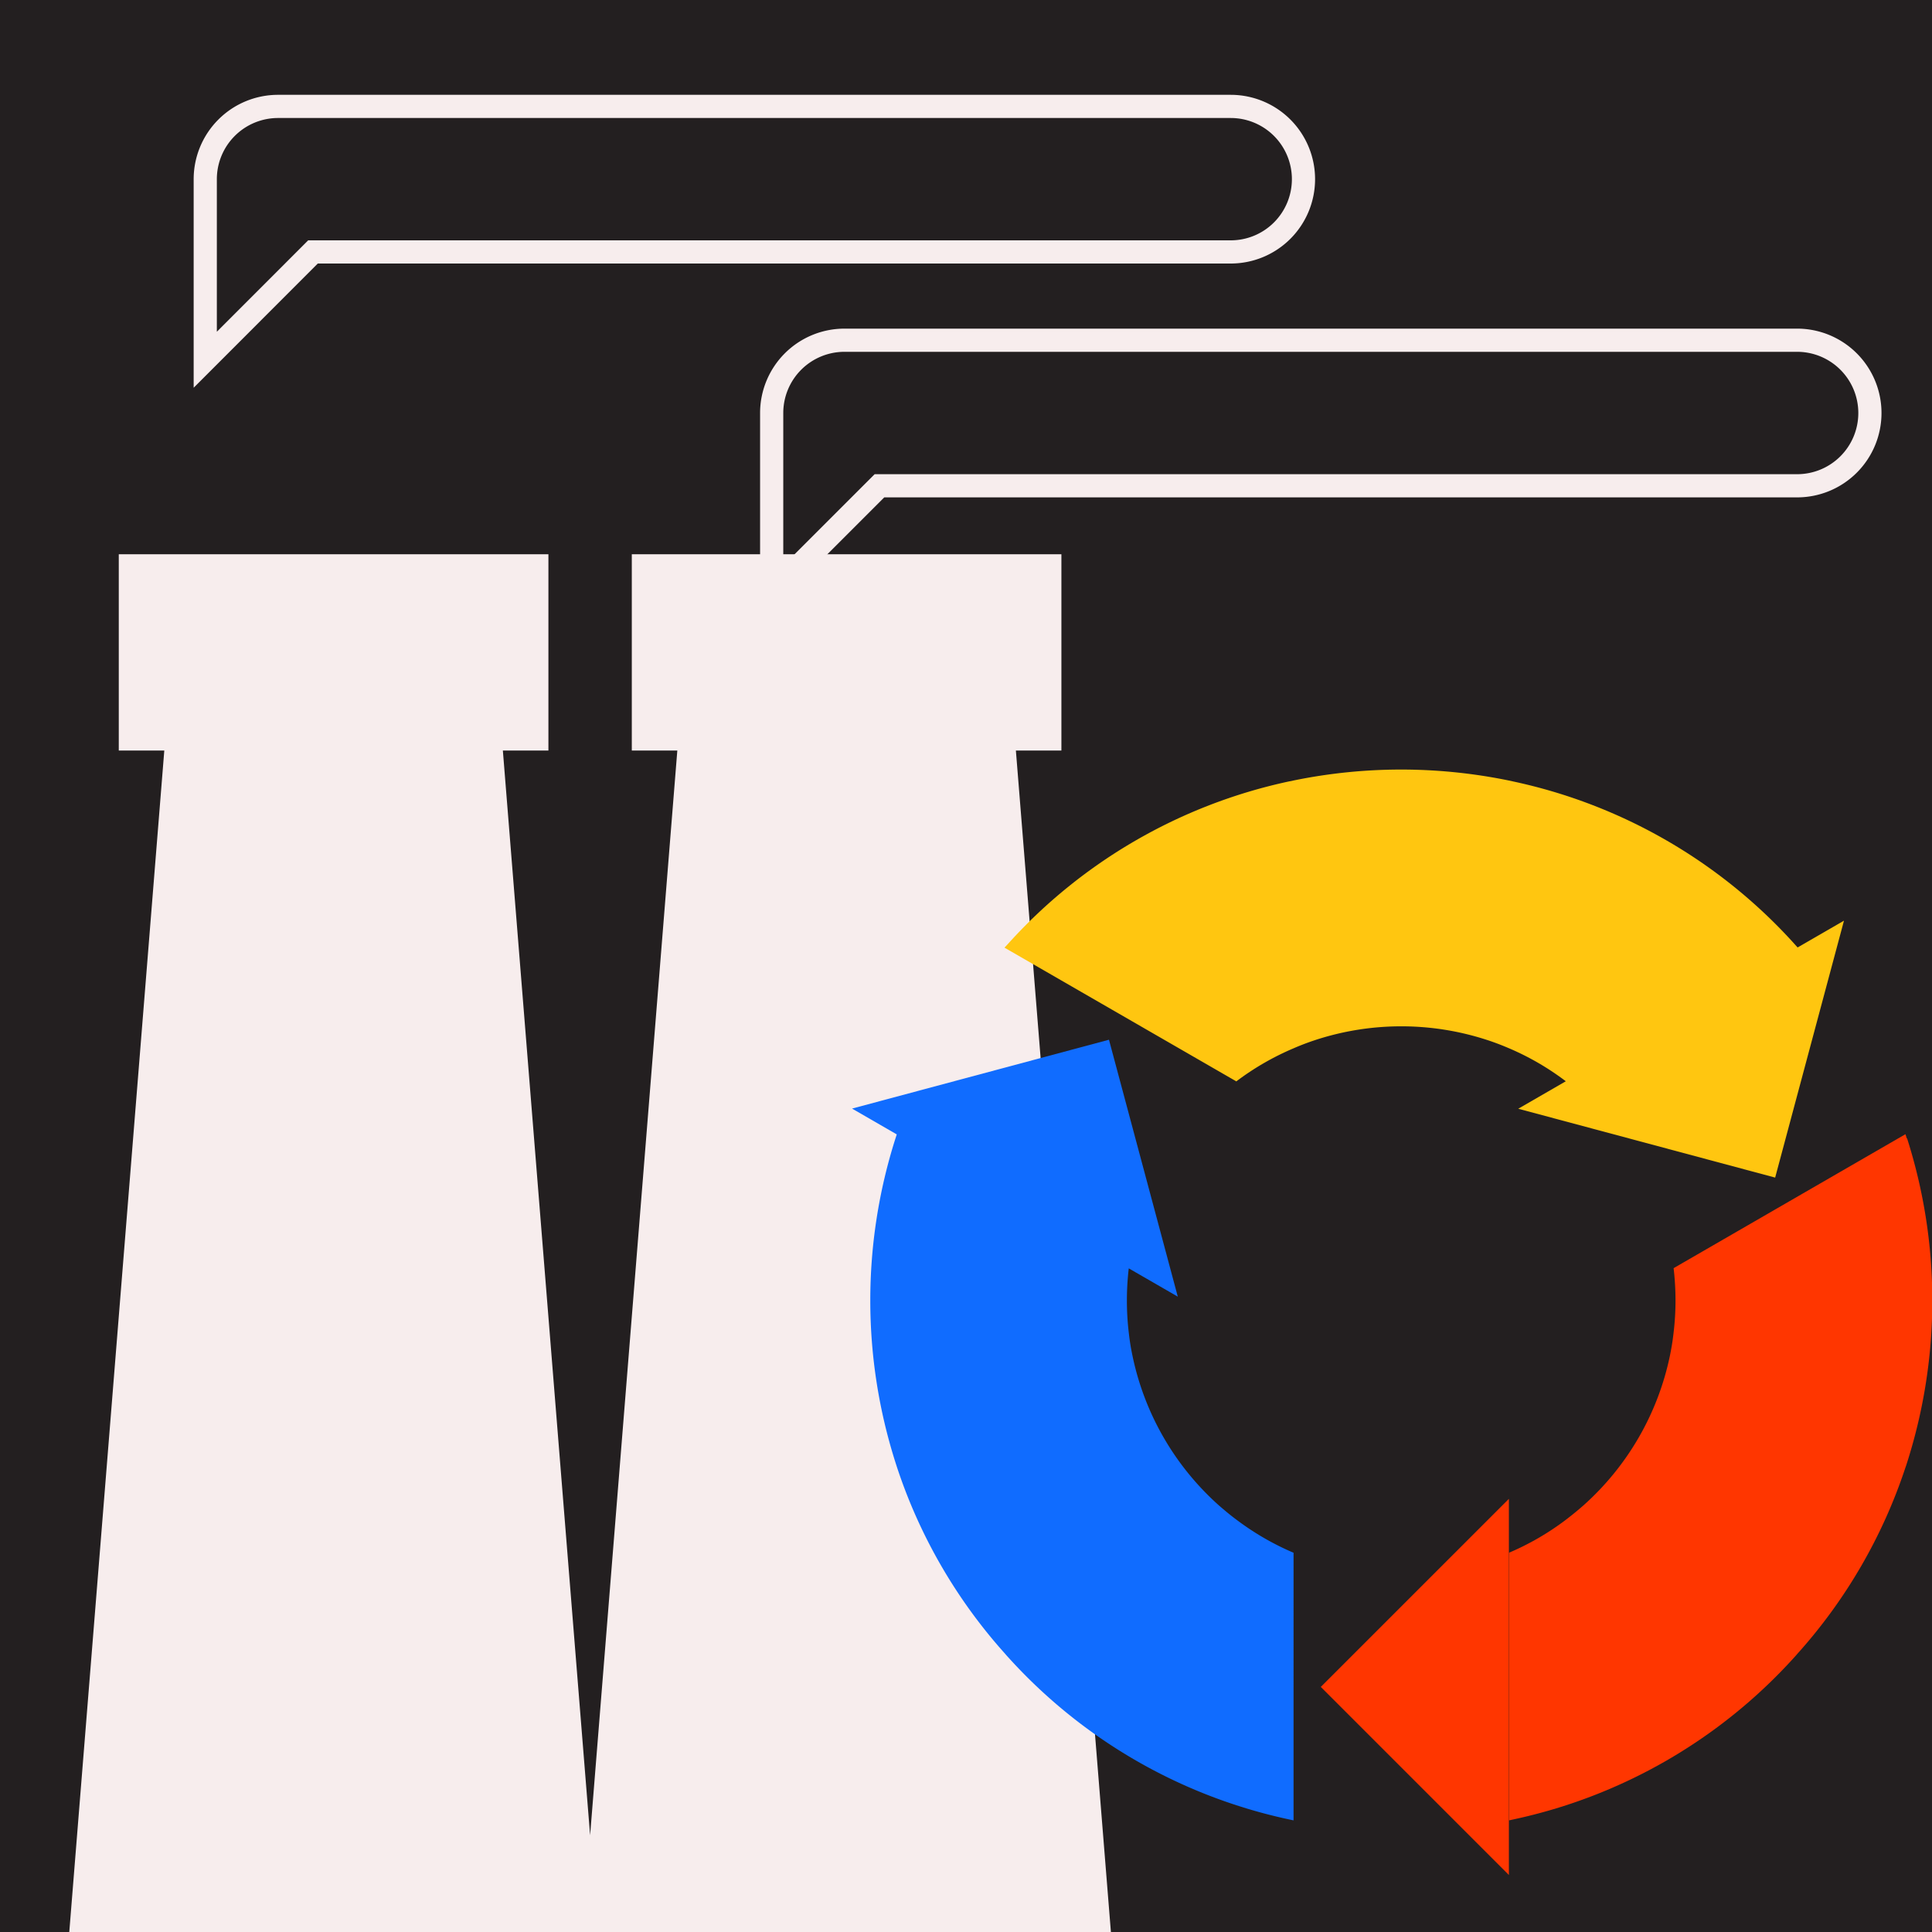 <svg id="Layer_1" data-name="Layer 1" xmlns="http://www.w3.org/2000/svg" viewBox="0 0 500 500"><rect width="500" height="500" style="fill:#231f20"/><polygon points="262.91 194.24 274.69 194.24 274.69 143.44 163.51 143.44 163.51 194.24 175.29 194.24 152.72 474.96 130.14 194.24 141.93 194.24 141.93 143.44 30.74 143.44 30.74 194.24 42.52 194.24 17.93 500 150.7 500 154.73 500 287.5 500 262.91 194.24" style="fill:#f7eded"/><path d="M318.51,27.54H72A18.84,18.84,0,0,0,53.12,46.37h0V93.1L81,65.2H318.51a18.83,18.83,0,0,0,18.83-18.83h0A18.83,18.83,0,0,0,318.51,27.54Z" style="fill:none;stroke:#f7eded;stroke-miterlimit:10;stroke-width:6px"/><path d="M465.1,88.05H218.55a18.84,18.84,0,0,0-18.84,18.84h0v46.72l27.89-27.89H465.1a18.83,18.83,0,0,0,18.83-18.83h0A18.84,18.84,0,0,0,465.1,88.05Z" style="fill:none;stroke:#f7eded;stroke-miterlimit:10;stroke-width:6px"/><path d="M315.44,389.59a71.31,71.31,0,0,1-22.35-38.7q-.6-2.82-.93-5.71a70.45,70.45,0,0,1-.52-8.61,72.14,72.14,0,0,1,.48-8.32l12.69,7.32L287,269.08,220.51,286.9l11.57,6.68-.34,1.06a138.19,138.19,0,0,0,0,83.83c.14.45.29.89.43,1.34a136,136,0,0,0,28,48.24c.25.3.5.58.76.86a136.47,136.47,0,0,0,72.61,41.94l1.23.26V401.85a70,70,0,0,1-14.61-8.43C318.51,392.21,317,390.94,315.44,389.59Z" style="fill:#106cff"/><path d="M493.48,294.63l-.35-1.1-60,34.67a73.28,73.28,0,0,1,.49,8.37,70.45,70.45,0,0,1-.53,8.61c-.22,1.94-.54,3.84-.93,5.74a71.35,71.35,0,0,1-22.36,38.67q-2.28,2-4.68,3.82a69.24,69.24,0,0,1-14.58,8.43v69.27l1.2-.26a136.4,136.4,0,0,0,72.62-41.94c.26-.28.51-.56.76-.86a135.92,135.92,0,0,0,28-48.24c.16-.43.3-.87.44-1.32a138.09,138.09,0,0,0,0-83.86Z" style="fill:#ff3600"/><path d="M384.94,269.17c1.89.62,3.74,1.33,5.56,2.11a69.08,69.08,0,0,1,14.73,8.55l-12.31,7.11,66.49,17.82,17.81-66.49-12,6.93-.9-1a136.41,136.41,0,0,0-72.62-41.94L390.5,202a138.32,138.32,0,0,0-55.77,0l-1.23.25a136.43,136.43,0,0,0-72.61,42l-.93,1,60,34.61a69.5,69.5,0,0,1,14.82-8.56c1.81-.79,3.66-1.49,5.53-2.11a71.49,71.49,0,0,1,44.68,0Z" style="fill:#ffc610"/><polygon points="341.82 436.57 390.5 485.25 390.5 387.9 341.82 436.57" style="fill:#ff3600"/></svg>
